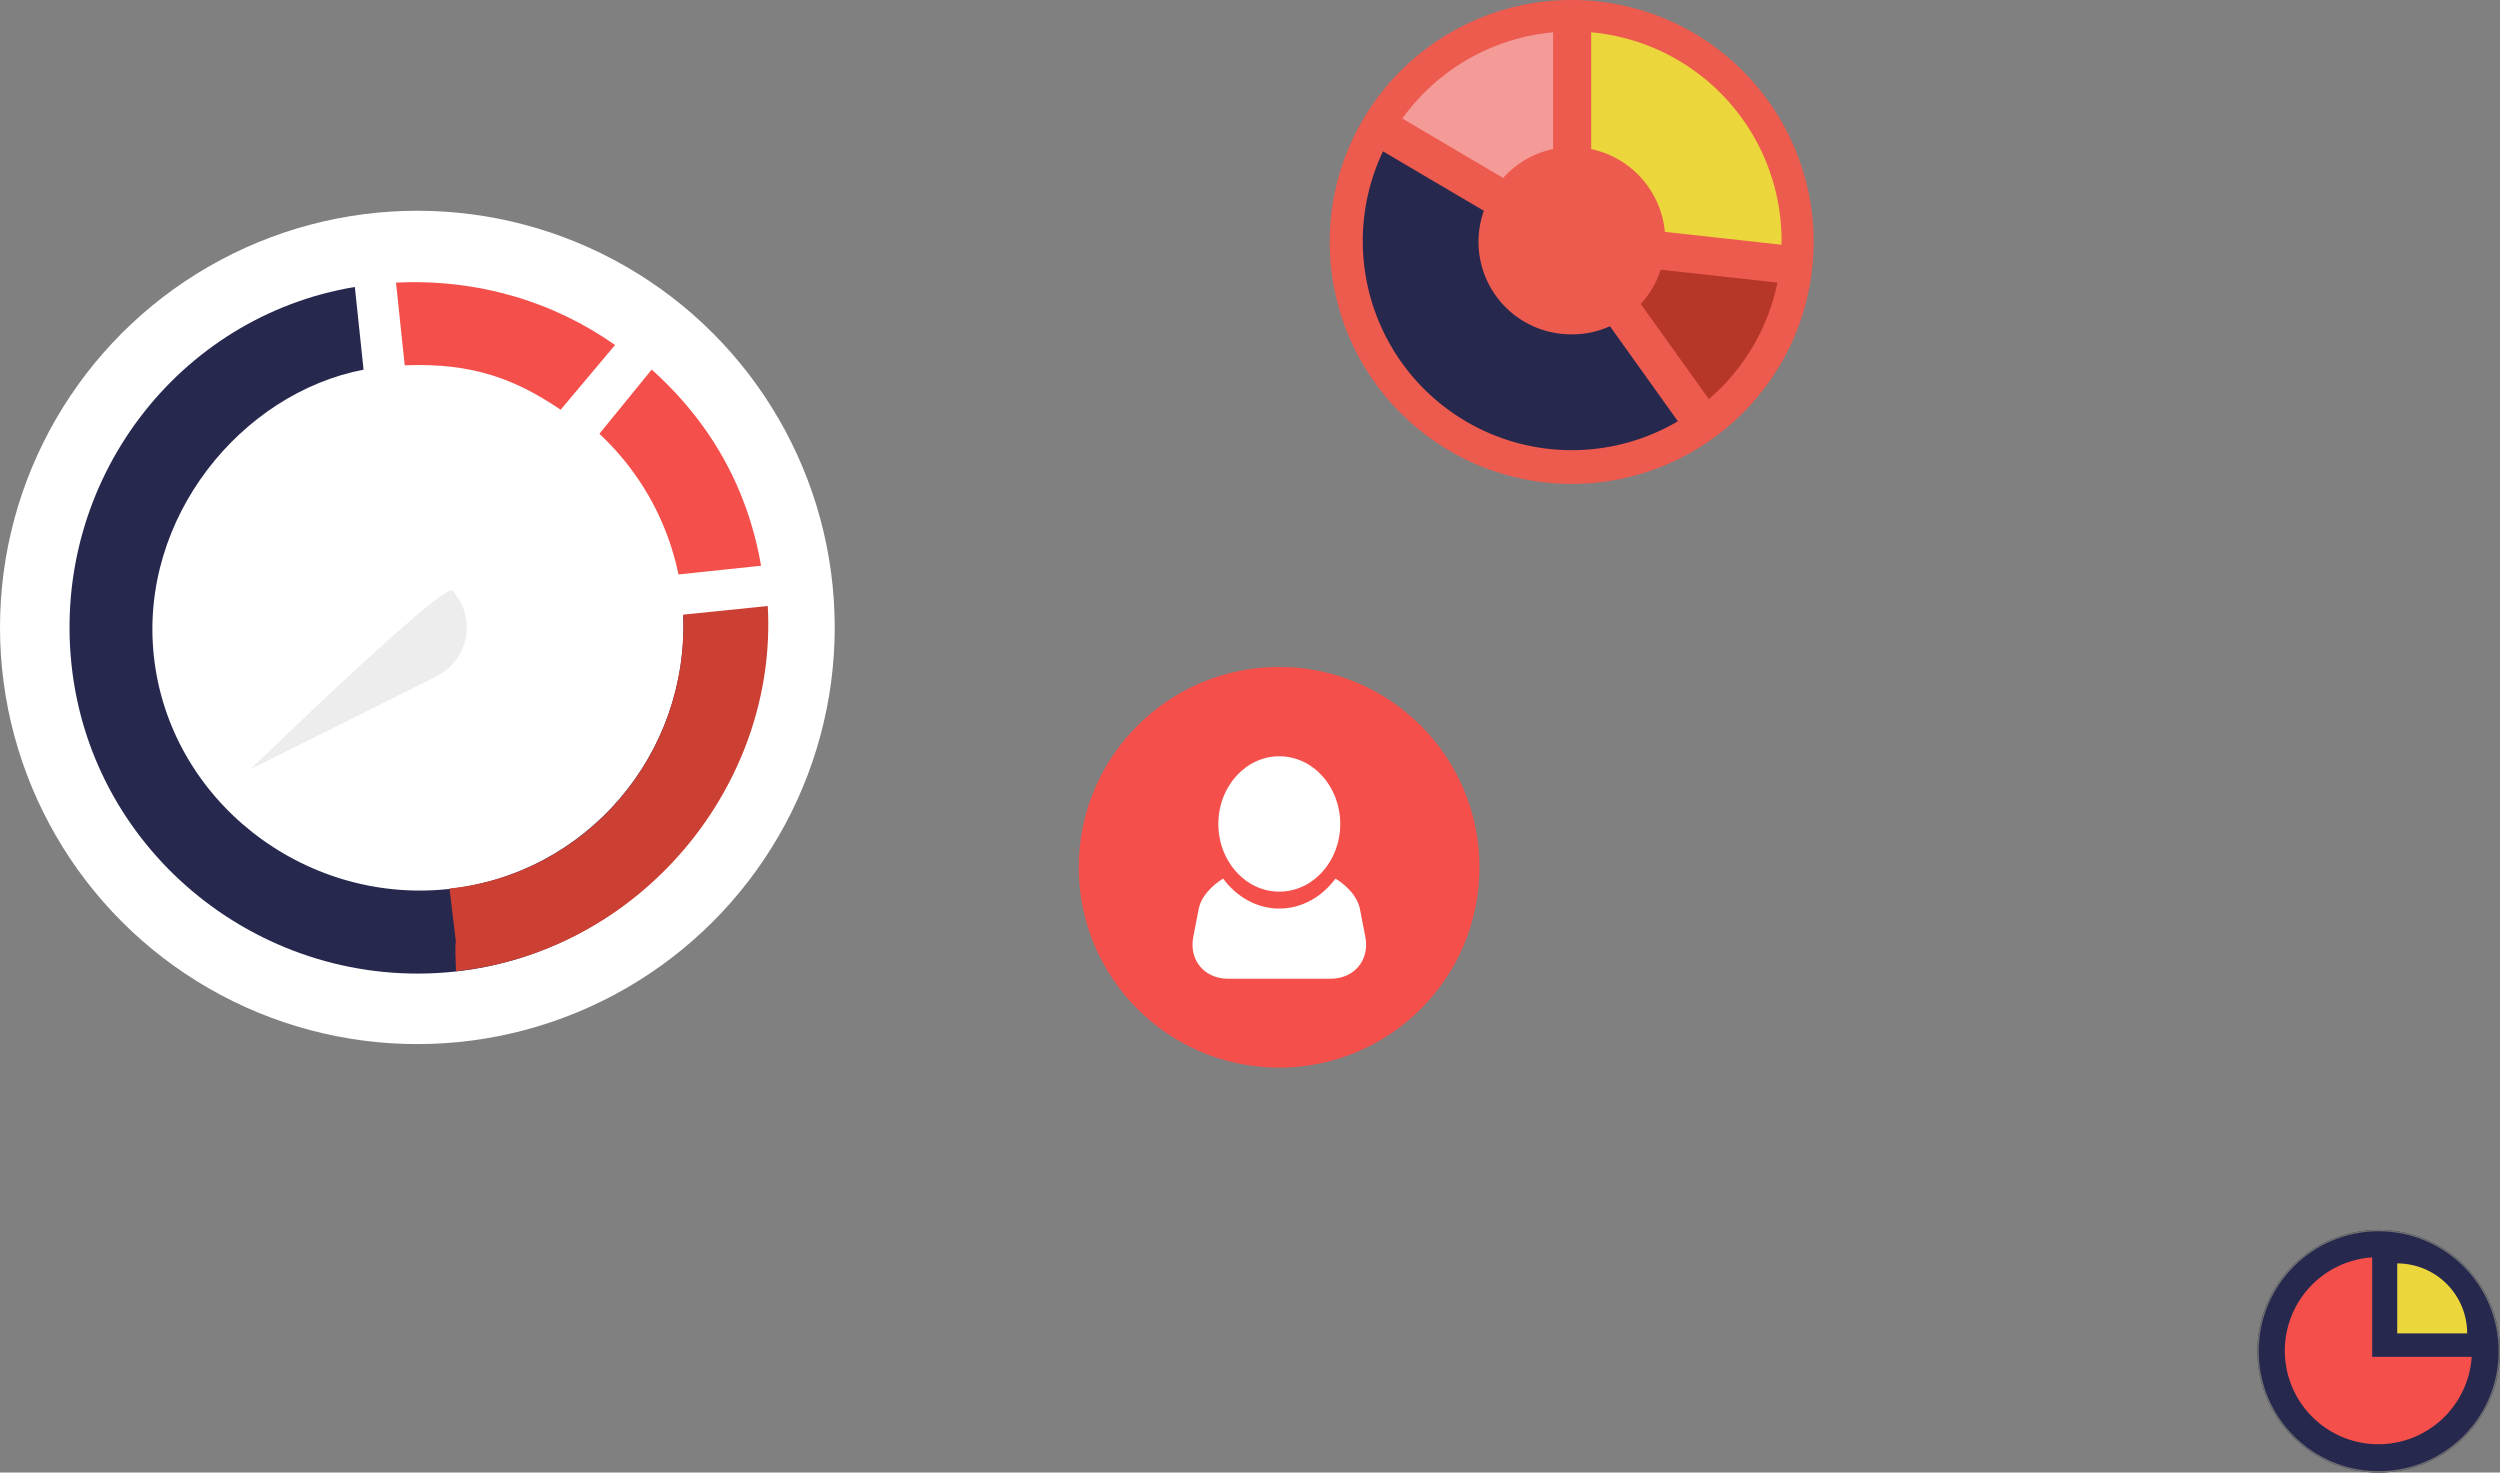 <svg xmlns="http://www.w3.org/2000/svg" width="1803" height="1062" viewBox="0 0 1803 1062"><rect x="0" y="0" width="1803" height="1062" fill="#808080" stroke="none"/><g transform="translate(-276 -403)"><g transform="translate(-45.676 -17.676)"><g transform="translate(1949.676 1307.676)" fill="#26284e" stroke="#707070" stroke-width="1"><circle cx="87.5" cy="87.5" r="87.5" stroke="none"></circle><circle cx="87.5" cy="87.5" r="87" fill="none"></circle></g><g transform="translate(1969.5 1327.5)"><path d="M352.26,584.256V512.493a67.452,67.452,0,1,0,71.756,71.763Z" transform="translate(-289.266 -512.493)" fill="#f44f4b"></path><path d="M351.075,563.558A50.437,50.437,0,0,0,300.636,513.1v50.453Z" transform="translate(-219.58 -508.742)" fill="#ebd73c"></path></g></g><g transform="translate(-6679.254 -600.5)"><ellipse cx="301" cy="300.5" rx="301" ry="300.5" transform="translate(6955.254 1155.5)" fill="#fff"></ellipse><g transform="translate(6938 1139)"><g transform="matrix(-0.996, -0.087, 0.087, -0.996, 586.231, 634.493)"><path d="M0,111.957A39.358,39.358,0,0,0,74.445,129.9l.109.1L146.612,0,20.114,77.57l.119.119A39.333,39.333,0,0,0,0,111.957Z" transform="translate(258.536 180.789)" fill="#fff"></path><path d="M152.424,61.3C111.977,25.946,59.716,3.374,0,0V59.984c49.763,3.165,79.083,18.97,108.523,43.632Z" transform="translate(331.636 539.475) rotate(169)" fill="#f44f4b"></path><path d="M46.12,148.99h59.915C102.014,89.275,78.655,40.208,42.388,0L0,42.129A191.451,191.451,0,0,1,46.12,148.99Z" transform="translate(184.04 484.945) rotate(169)" fill="#f44f4b"></path><path d="M442.522,260.529c-6.34,99.526-88.8,178.46-189.517,178.46-104.851,0-193.289-85.035-193.289-189.875,0-99.8,82.5-181.466,172.07-189.129V0C102.4,7.753,0,116.615,0,249.372,0,387.146,113.659,498.7,251.432,498.7c133.683,0,244.734-108.792,251.114-238.175Z" transform="translate(588.47 489.542) rotate(169)" fill="#26284e"></path></g><path d="M189.81,0C183.47,99.526,102.293,178.684,1.573,178.684c.814,66.49,1.1,16.871-1.573,59.716C133.683,238.4,244.734,129.608,251.114.224Z" transform="matrix(0.995, -0.105, 0.105, 0.995, 321.091, 327.699)" fill="#cc3f33"></path><path d="M0,111.957a39.57,39.57,0,0,0,12.583,28.891C19.383,147.305,146.612,0,146.612,0L20.114,77.57l.119.119A39.333,39.333,0,0,0,0,111.957Z" transform="matrix(-0.996, -0.087, 0.087, -0.996, 344.021, 431.99)" fill="#ededed"></path></g></g><g transform="translate(-5437 -510.397)"><circle cx="174.5" cy="174.5" r="174.5" transform="translate(6672 913.397)" fill="#ed5a4e"></circle><g transform="translate(6695.807 936.693)"><path d="M316.2,493.33a66.985,66.985,0,0,1-14.384,24.724l49.111,68.593a150.493,150.493,0,0,0,49.415-84.015Z" transform="translate(-101.294 -322.121)" fill="#b63628"></path><path d="M299.575,566.839a67.366,67.366,0,0,1,53.138,59.691l84.03,9.285c0-.975.144-1.918.144-2.862A151,151,0,0,0,299.575,482.617Z" transform="translate(-134.821 -482.617)" fill="#ebd73c"></path><path d="M363.753,587.663a66.955,66.955,0,0,1,36.038-20.824V482.617a150.735,150.735,0,0,0-108.737,62.2Z" transform="translate(-262.494 -482.617)" fill="#f49a97"></path><path d="M467.555,614.116a66.725,66.725,0,0,1-27.248,5.849,66.758,66.758,0,0,1-63.687-89.113L303.889,487.99A150.776,150.776,0,0,0,516.555,682.645Z" transform="translate(-289.266 -402.122)" fill="#27284e"></path></g></g><g transform="translate(-6271 -3576)"><circle cx="144.5" cy="144.5" r="144.5" transform="translate(7325 4460)" fill="#f44f4b"></circle><g transform="translate(7407.035 4524.426)"><path d="M129.98,67.909,126.1,47.772c-1.684-8.766-8.813-16.618-17.654-22.1-9.764,13.209-24.3,21.621-40.533,21.621s-30.769-8.412-40.53-21.618c-8.841,5.481-15.966,13.336-17.65,22.1L5.855,67.909C2.668,84.462,13.89,97.888,30.919,97.888h74C121.942,97.888,133.161,84.462,129.98,67.909Z" transform="translate(-5.314 62.54)" fill="#fff"></path><ellipse cx="43.959" cy="48.813" rx="43.959" ry="48.813" transform="translate(18.638 0)" fill="#fff"></ellipse></g></g></g></svg>